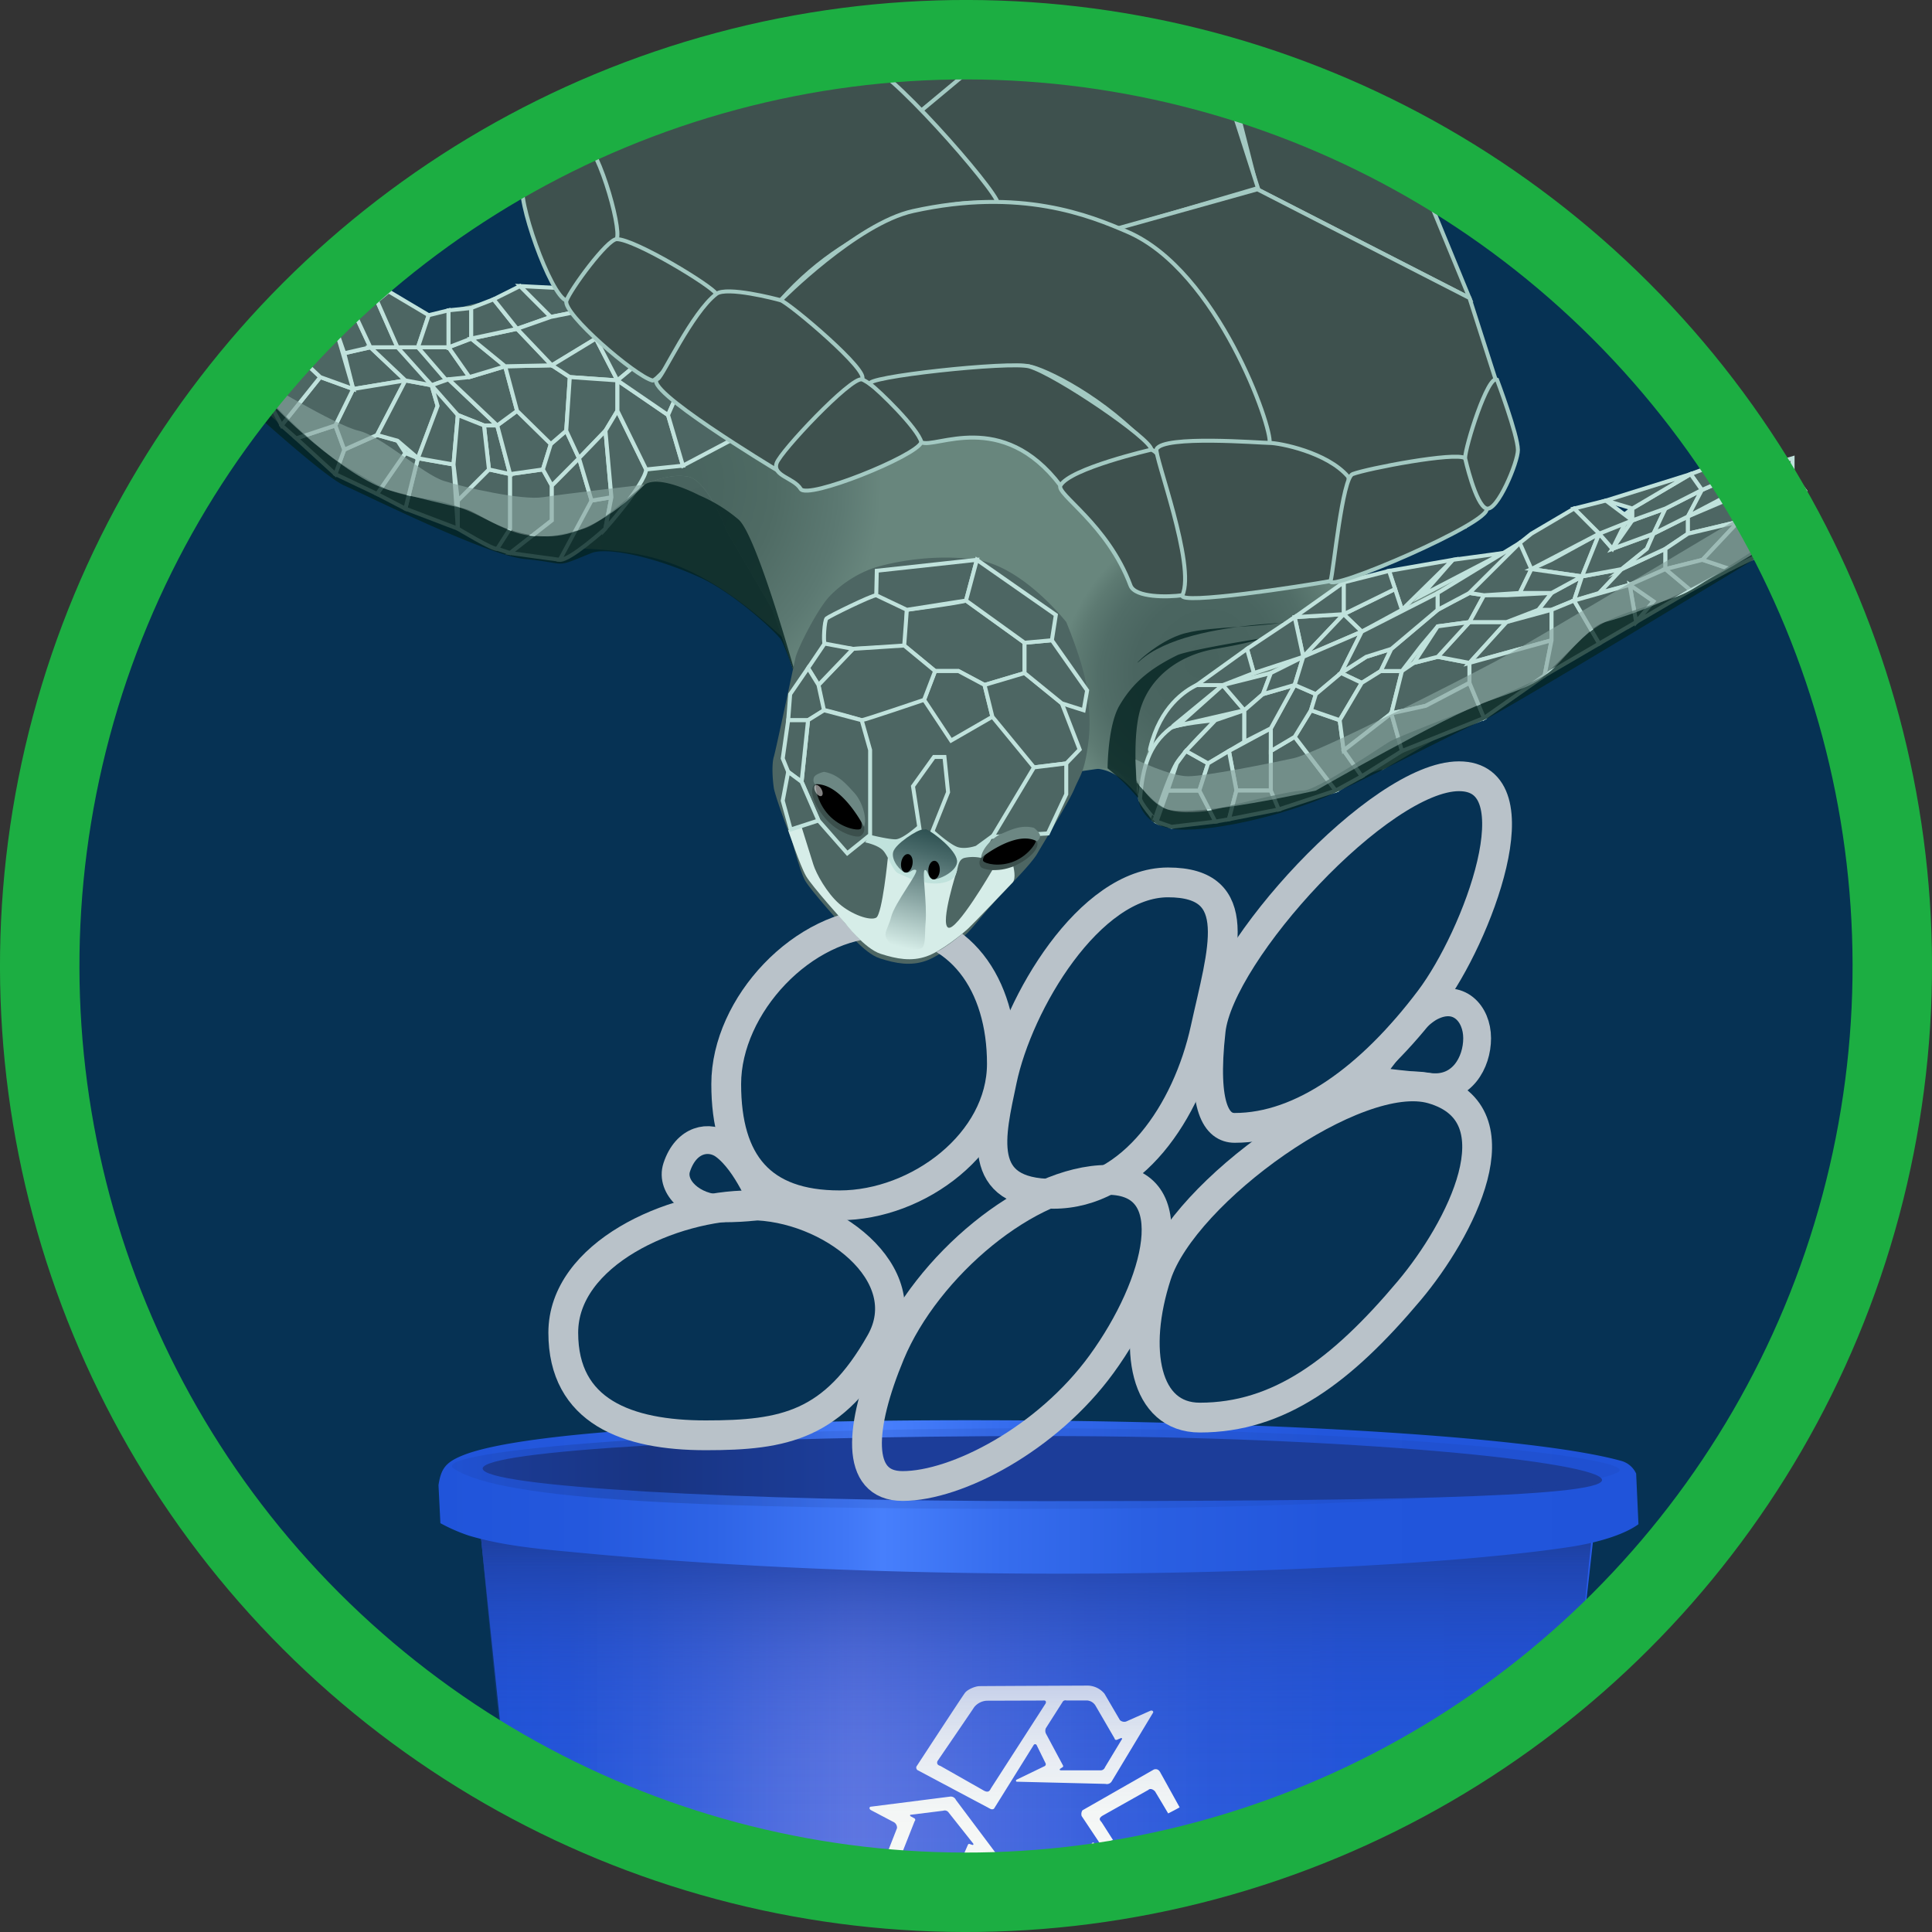 <svg xmlns="http://www.w3.org/2000/svg" xmlns:xlink="http://www.w3.org/1999/xlink" viewBox="0 0 972.7 972.7"><rect x="0" y="0" width="972.7" height="972.7" fill="#333333" stroke="none"/><defs><linearGradient id="linear-gradient" x1="242.08" y1="856.82" x2="801.74" y2="856.82" gradientUnits="userSpaceOnUse"><stop offset="0" stop-color="#2054da"/><stop offset="0.08" stop-color="#2456da" stop-opacity="0.98"/><stop offset="0.15" stop-color="#325edb" stop-opacity="0.93"/><stop offset="0.22" stop-color="#486adb" stop-opacity="0.83"/><stop offset="0.29" stop-color="#687bdc" stop-opacity="0.7"/><stop offset="0.34" stop-color="#8189dd" stop-opacity="0.6"/><stop offset="0.38" stop-color="#6f7fdc" stop-opacity="0.67"/><stop offset="0.46" stop-color="#5270dc" stop-opacity="0.79"/><stop offset="0.55" stop-color="#3c63db" stop-opacity="0.88"/><stop offset="0.65" stop-color="#2c5bda" stop-opacity="0.95"/><stop offset="0.78" stop-color="#2356da" stop-opacity="0.99"/><stop offset="0.99" stop-color="#2054da"/></linearGradient><linearGradient id="linear-gradient-2" x1="521.91" y1="770.25" x2="521.91" y2="952.78" gradientUnits="userSpaceOnUse"><stop offset="0" stop-color="#1c3d99"/><stop offset="0.1" stop-color="#1f41a4" stop-opacity="0.75"/><stop offset="0.22" stop-color="#2144ae" stop-opacity="0.52"/><stop offset="0.34" stop-color="#2346b6" stop-opacity="0.33"/><stop offset="0.48" stop-color="#2548bc" stop-opacity="0.18"/><stop offset="0.62" stop-color="#264ac1" stop-opacity="0.08"/><stop offset="0.78" stop-color="#274bc3" stop-opacity="0.02"/><stop offset="1" stop-color="#274bc4" stop-opacity="0"/></linearGradient><linearGradient id="linear-gradient-3" x1="220.77" y1="753.67" x2="824.91" y2="753.67" gradientUnits="userSpaceOnUse"><stop offset="0" stop-color="#2054da"/><stop offset="0.12" stop-color="#2458dd"/><stop offset="0.23" stop-color="#2e64e6"/><stop offset="0.34" stop-color="#4077f6"/><stop offset="0.37" stop-color="#477ffc"/><stop offset="0.47" stop-color="#366dee"/><stop offset="0.59" stop-color="#2a5fe2"/><stop offset="0.74" stop-color="#2256dc"/><stop offset="0.99" stop-color="#2054da"/></linearGradient><linearGradient id="linear-gradient-4" x1="227.56" y1="739.38" x2="815.5" y2="739.38" gradientUnits="userSpaceOnUse"><stop offset="0" stop-color="#1c3d99"/><stop offset="0.02" stop-color="#183483"/><stop offset="0.13" stop-color="#070f25"/><stop offset="0.17"/><stop offset="0.33" stop-color="#1c3d99"/><stop offset="0.9" stop-color="#1c3d99"/><stop offset="0.99" stop-color="#1c3d99"/></linearGradient><radialGradient id="radial-gradient" cx="355.01" cy="258.84" r="106.33" gradientTransform="matrix(-0.98, -0.21, 0.24, -1.13, 639.83, 626.33)" gradientUnits="userSpaceOnUse"><stop offset="0" stop-color="#48635e"/><stop offset="0.47" stop-color="#4a6560"/><stop offset="0.71" stop-color="#516d67"/><stop offset="0.89" stop-color="#5d7a72"/><stop offset="1" stop-color="#68867d"/></radialGradient><radialGradient id="radial-gradient-2" cx="331.24" cy="243.91" r="112.6" gradientTransform="translate(0 -17.07) scale(1 1.07)" gradientUnits="userSpaceOnUse"><stop offset="0" stop-color="#48635e"/><stop offset="0.27" stop-color="#4a6660"/><stop offset="0.52" stop-color="#4f6b64"/><stop offset="0.82" stop-color="#5c7972"/><stop offset="1" stop-color="#68867d"/></radialGradient><radialGradient id="radial-gradient-3" cx="605.12" cy="332.58" r="78.1" gradientTransform="translate(-2.95 612.28) rotate(-50) scale(1 0.86)" xlink:href="#radial-gradient"/><linearGradient id="linear-gradient-5" x1="453.64" y1="476.88" x2="469.33" y2="418.33" gradientUnits="userSpaceOnUse"><stop offset="0" stop-color="#d6ede8"/><stop offset="0.42" stop-color="#8aa6a4"/><stop offset="0.81" stop-color="#486969"/><stop offset="1" stop-color="#2e5152"/></linearGradient></defs><title>turtle</title><g id="Layer_2" data-name="Layer 2"><g id="Layer_8" data-name="Layer 8"><path d="M949.91,486.67C949.91,744.22,741.12,953,483.56,953S17.21,744.22,17.21,486.67,226,20.31,483.56,20.31s466.35,208.8,466.35,466.36" style="fill:#063254"/><g id="turtle"><path d="M446.53,434.25s-2.79,28.38-5.87,30.09-12.41-1.57-18.62-7-11.58-15.14-13-19.72l-5.95-19-6.17-2.32s5.42,21.87,8.44,27.08S425,467,425,467s9.74,12.84,17.93,15.49,15.51,3.91,23.09,1.3,18.17-11.39,21.06-14.09,20.9-25,22.87-27.08-.2-4.14-.2-4.14l-10.58,1.87s-18.19,31.32-22.31,29,4.53-29,4.53-29Z" style="fill:#4d6663"/><path d="M243,773.31l13.17,136.54c230.17,42.85,352.07,62.84,537.31-57.13l9.18-82.47Z" style="fill:#285be9"/><path d="M242.08,773.31l14.1,136.54c244.59,42.85,340.64,63.55,537.31-57.13l8.25-82.47Z" style="fill:url(#linear-gradient)"/><path d="M579.24,861.28l-12.3,5.46a3.24,3.24,0,0,1-3.1-.73l-7.77-13.28a11.29,11.29,0,0,0-8.29-4.09s-52.49.22-54.7.28-5.93,1.67-7.22,3.33-24.47,37.16-24.47,37.16a1.63,1.63,0,0,0,.5,1.76l36.87,19.61c.7.29,1.58.12,1.81-.36l19.94-32a.88.88,0,0,1,1.48.34l4.38,8.91a1.11,1.11,0,0,1-.6,1.6l-14,6.77c-.48.42-.34,1.11.53,1l44.25,1.09a2.85,2.85,0,0,0,3.13-1.22l20.94-34.78C580.64,861.6,580.26,861,579.24,861.28Zm-80.33,39.1c-.56,1.11-1.21,2.41-3.61,1.11l-21.84-12.4c-1.15-.34-2-.93-1.49-2.41,0,0,17.59-25.73,18.52-27.21a8.82,8.82,0,0,1,6.29-3.22c2.28,0,28-.09,28-.09,1.48-.14,2,.09,1.73,1.37Zm65.8-24.53-8.37,13.88a2.32,2.32,0,0,1-2.08,1.58l-20,0c-.69,0-1-.35-.46-.82l1.34-.88c.32-.4-.07-1-.09-1l-8.51-15.9a3.39,3.39,0,0,1,0-2.6l8.61-13.51a1.74,1.74,0,0,1,1.71-.48h10.45a5.47,5.47,0,0,1,4.21,2.56l9.58,16.48c.19.79.65.92,1.21.79l1.94-.84C564.91,875,565.18,875.3,564.71,875.85Z" style="fill:#f8faf7"/><path d="M438.34,911.26l11.92,6.28a3.22,3.22,0,0,1,1.35,2.88L446,934.75a11.31,11.31,0,0,0,1.93,9l12.36,15.5q4-.81,8.08-1.76l-.25-.32c-1-1.07-1.2-1.65,0-2.2l16.32-1.59c10.13-2.81,20.58-6.11,31-9.74l-27.28,3.06a.88.88,0,0,1-.66-1.37l4.28-9a1.12,1.12,0,0,1,1.63-.52l14,6.82c.62.11,1.08-.43.44-1l-26.57-35.41a2.84,2.84,0,0,0-2.89-1.69l-40.27,5.12C437.73,910,437.53,910.61,438.34,911.26Zm15.15,23.36,7-17.72a.89.89,0,0,0-.13-1.44l-1.86-1c-.52-.43-.42-.84.3-.82l16.08-2a2.33,2.33,0,0,1,2.53.66l12.42,15.68c.45.51.32,1-.36.86l-1.52-.51c-.52,0-.74.69-.75.72L480,945.54a3.37,3.37,0,0,1-2,1.6L462,948.77a1.77,1.77,0,0,1-1.43-1l-6.48-8.21A5.5,5.5,0,0,1,453.49,934.62Z" style="fill:#f8faf7"/><path d="M549.64,928.22,547,932.15l4-1.69,0-1.57C551.2,927.38,549.93,927.39,549.64,928.22Z" style="fill:#f8faf7"/><path d="M554.36,929c2-.87,4-1.74,6-2.62l-5.65-8.84c-.73-1-2-1.78.28-3.34l23.19-13.05c.81-.86,2.29-.39,3.36.78,0,0,3.1,5.15,6.6,11.07,2-1,3.89-2,5.77-3.06-4.64-8.39-9.25-16.7-9.25-16.7-.36-.4-1.07-3.19-3.71-2.36L545,911.42a3.43,3.43,0,0,0-.42,2.91Z" style="fill:#f8faf7"/><path d="M242.08,773.31l559.66-3.06-7.66,73C736.49,914.69,431,1014.71,254.43,902Z" style="fill:url(#linear-gradient-2)"/><path d="M221.72,766.87l-.95-19.14c1.27-8.37,3.61-11.58,12.53-15.12,65.63-26.06,494.74-21.5,582.92,2.89a11.63,11.63,0,0,1,7.53,6.42l1.16,25.47c-5.79,4.31-17.72,8.92-35.13,11.54-84.33,12.71-306,21-497.32,2.89-18.82-1.79-37.92-3.21-56.26-8.64A87.47,87.47,0,0,1,221.72,766.87Z" style="fill:url(#linear-gradient-3)"/><path d="M806.57,745.15c0,9.07-125.42,10.62-281.32,10.62S243,748.43,243,739.36,369.34,723,525.25,723,806.57,736.09,806.57,745.15Z" style="fill:#1c3d99"/><path d="M814.45,741.31c-17.15,8.85-126.69,18.36-292.5,18.36s-269.34-3.9-293.47-20.29C214.8,730.09,356.14,719.1,522,719.1S829.15,733.73,814.45,741.31Z" style="opacity:0.15;fill:url(#linear-gradient-4)"/><path d="M504.42,535.54c0,39.64-42.05,71.3-81.7,71.3s-57.09-21.41-57.09-61.05,38.89-81.11,78.54-81.11S504.42,495.89,504.42,535.54Z" style="fill:none;stroke:#b9c2c9;stroke-miterlimit:10;stroke-width:15px"/><path d="M709.59,649.71c-34.35,40.89-65.87,64-105.52,64-27.57,0-34.07-34.18-21.77-71.87C596,600,683,537.27,721.09,548.22,765.5,561,735.09,619.35,709.59,649.71Z" style="fill:none;stroke:#b9c2c9;stroke-miterlimit:10;stroke-width:15px"/><path d="M554.62,686.78c-27.36,37.62-72.92,61.38-100.21,61.38-24,0-21.56-30-6.33-66.63,18.29-44,69.91-87.5,109.56-87.5S583.79,646.67,554.62,686.78Z" style="fill:none;stroke:#b9c2c9;stroke-miterlimit:10;stroke-width:15px"/><path d="M443.41,675.84c-23.7,41.93-48.47,46.79-88.11,46.79s-71.71-12-71.71-51.65,54.55-64.14,94.19-64.14S462.92,641.33,443.41,675.84Z" style="fill:none;stroke:#b9c2c9;stroke-miterlimit:10;stroke-width:15px"/><path d="M719.92,503.25c-29.78,39.5-64.42,64.62-98.33,64.6-8.63,0-16.53-9.3-12.05-49.12,4.43-39.39,85.32-127.91,125-127.91S743.79,471.59,719.92,503.25Z" style="fill:none;stroke:#b9c2c9;stroke-miterlimit:10;stroke-width:15px"/><path d="M606.89,518.05c-9.12,41.72-36.93,83-76.57,83s-31.61-29.78-25.9-57.12c8.09-38.81,44-99.67,83.63-99.67S615.45,478.89,606.89,518.05Z" style="fill:none;stroke:#b9c2c9;stroke-miterlimit:10;stroke-width:15px"/><path d="M384.47,606.84s-7,1.54-21.27,1.54-25.8-10.65-22.49-20.66c4.76-14.43,16.52-16.38,23.89-10.94C376.34,585.44,384.47,606.84,384.47,606.84Z" style="fill:none;stroke:#b9c2c9;stroke-miterlimit:10;stroke-width:14px"/><path d="M743.69,522.7c0,12.42-7.78,25.95-23.16,24.61-28-2.43-32.82-3.95-32.82-3.95s20.66-30.29,32.82-36.46C734.29,499.91,743.69,510.28,743.69,522.7Z" style="fill:none;stroke:#b9c2c9;stroke-miterlimit:10;stroke-width:14px"/><path d="M433.83,362.6C344.25,260,319.63,281.85,256.25,273.27c-29.56-4,15.31-93.25,15.31-93.25l68.14-25,63.88,60.18,60.27,50.91-18,67.59Z" style="fill:url(#radial-gradient)"/><path d="M401.71,343.81,388.92,307l-23.09-39.67S356.49,242,346.49,240s-22,4-22,4a45.8,45.8,0,0,1-12,13.33c-8.19,6.2-10,18.39-24.66,18.67s-41.79-3.36-52.67-8-33.94-11.49-45.33-19.33-31.76-20.19-40.67-28L116.49,192l61.69-55.69,37.65,22.36,32.66-8L261.83,144l122.64,46.67,97.39-10,75.78,76.66s15.1,31.84,32.85,37.09,79.38-1.91,79.38-1.91l122.62-21.26,99.34-44.58,24,38-54.67,26.66L694.49,388.6c11.72-6.83-50.66,18.91-50.66,18.91s-40.52,8.75-54,8.75-10.07-7.05-15.85-14.41c-8.66-11-18.35-18.41-32.25-13.21S401.71,343.81,401.71,343.81Z" style="fill:#68867d"/><path d="M401.71,343.81,388.92,307l-23.09-39.67S356.49,242,346.49,240s-22,4-22,4a45.8,45.8,0,0,1-12,13.33c-8.19,6.2-10,18.39-24.66,18.67s-31.07-2.67-52.67-8c-11.48-2.84-31.62-45.08-27.33-55.73,5.16-12.84,28.85-54.59,54-68.27l156.33,8,37.08,63.23-7.16,48.64-6.64,23.46a40.4,40.4,0,0,1-11.95,25.84C419.82,322.58,401.71,343.81,401.71,343.81Z" style="fill:url(#radial-gradient-2)"/><path d="M574,401.85c-14.4-19.5-11.4-15.5-37.15-12.61C507.19,392.57,523.64,307,523.64,307l26.05-43.7,141.47,24.1s-41.77,23.43-63.33,39.27c-16.44,12.07-30.51,20.8-40,30.91C575.06,371.2,574,401.85,574,401.85Z" style="fill:url(#radial-gradient-3)"/><path d="M557.64,386.85a102,102,0,0,1,15.34,15s-3.52-28.29,1-44.25,18.75-27.64,37.93-30.91c28.33-4.82,29.81-8.28,44.25-8.67,20.33-.55,20.33-8.79,20.33-8.79l18.67-6.5s-9,9.26-18.67,6.5-14,13.12-14,13.12,18.45-4.33,4.29-4.33c-16.74,0-68.61,9.2-74,11.83-15.34,7.5-23.11,15.07-29.13,25.29S557.64,386.85,557.64,386.85Z" style="fill:#042421;opacity:0.79"/><polygon points="204.1 256.1 210.41 230.69 228.33 233.85 230.5 266.16 204.1 256.1" style="fill:#4d6663;stroke:#c0e2dc;stroke-miterlimit:10;stroke-width:2px"/><path d="M246.17,236.35,230.5,252v14.14s18.33,11.08,19.83,10.14,6.5-10.14,6.5-10.14V238.69Z" style="fill:#4d6663;stroke:#c0e2dc;stroke-miterlimit:10;stroke-width:2px"/><polygon points="256.83 278.43 277.83 262.02 277.83 244.45 273.33 236.35 256.83 238.69 256.83 266.16 250.33 276.3 256.83 278.43" style="fill:#4d6663;stroke:#c0e2dc;stroke-miterlimit:10;stroke-width:2px"/><polygon points="291.5 230.69 277.83 244.45 277.83 262.02 256.83 278.43 281.83 281.85 293.83 266.16 297.83 252.02 291.5 230.69" style="fill:#4d6663;stroke:#c0e2dc;stroke-miterlimit:10;stroke-width:2px"/><polygon points="189.83 248.69 204.1 228.08 210.41 230.69 204.1 256.1 189.83 248.69" style="fill:#4d6663;stroke:#c0e2dc;stroke-miterlimit:10;stroke-width:2px"/><polygon points="168.83 238.69 173.33 226.39 189.83 219 200.12 221.89 204.1 228.08 189.83 248.69 168.83 238.69" style="fill:#4d6663;stroke:#c0e2dc;stroke-miterlimit:10;stroke-width:2px"/><polygon points="168.83 214.19 173.33 226.39 168.83 238.69 149.16 220.69 168.83 214.19" style="fill:#4d6663;stroke:#c0e2dc;stroke-miterlimit:10;stroke-width:2px"/><polygon points="173.33 177.85 177.83 195.85 204.1 191.53 186.47 174.85 173.33 177.85" style="fill:#4d6663;stroke:#c0e2dc;stroke-miterlimit:10;stroke-width:2px"/><polygon points="168.83 164.87 173.33 177.85 186.47 174.85 177.65 155.94 168.83 164.87" style="fill:#4d6663;stroke:#c0e2dc;stroke-miterlimit:10;stroke-width:2px"/><polygon points="189.83 219 204.1 191.53 177.83 195.85 168.83 214.19 173.33 226.39 189.83 219" style="fill:#4d6663;stroke:#c0e2dc;stroke-miterlimit:10;stroke-width:2px"/><polygon points="217.3 193.98 204.1 191.53 189.83 219 200.12 221.89 210.41 230.69 220.33 204.35 217.3 193.98" style="fill:#4d6663;stroke:#c0e2dc;stroke-miterlimit:10;stroke-width:2px"/><path d="M200.12,174.85c3.71,1,17.18,19.13,17.18,19.13l-13.2-2.45-17.63-16.68Z" style="fill:#4d6663;stroke:#c0e2dc;stroke-miterlimit:10;stroke-width:2px"/><polygon points="210.41 174.85 225.83 190.96 217.3 193.98 200.12 174.85 210.41 174.85" style="fill:#4d6663;stroke:#c0e2dc;stroke-miterlimit:10;stroke-width:2px"/><polygon points="236.33 204.85 210.41 174.85 225.83 174.85 236.33 189.85 236.33 204.85" style="fill:#4d6663;stroke:#c0e2dc;stroke-miterlimit:10;stroke-width:2px"/><polygon points="250.33 214.19 256.83 238.69 246.17 236.35 243.67 214.19 250.33 214.19" style="fill:#4d6663;stroke:#c0e2dc;stroke-miterlimit:10;stroke-width:2px"/><path d="M230.5,209c-1.67-3.11-13.2-15-13.2-15l3,10.37-9.92,26.34,17.92,3.16Z" style="fill:#4d6663;stroke:#c0e2dc;stroke-miterlimit:10;stroke-width:2px"/><polygon points="243.67 214.19 230.5 208.96 217.3 193.98 225.83 190.96 250.33 214.19 243.67 214.19" style="fill:#4d6663;stroke:#c0e2dc;stroke-miterlimit:10;stroke-width:2px"/><polygon points="230.5 252.02 246.17 236.35 243.67 214.19 230.5 208.96 228.33 233.85 230.5 252.02" style="fill:#4d6663;stroke:#c0e2dc;stroke-miterlimit:10;stroke-width:2px"/><polygon points="260.33 206.85 250.33 214.19 256.83 238.69 273.33 236.35 277.33 223.54 260.33 206.85" style="fill:#4d6663;stroke:#c0e2dc;stroke-miterlimit:10;stroke-width:2px"/><polygon points="285.08 216.85 291.5 230.69 277.83 244.45 273.33 236.35 277.33 223.54 285.08 216.85" style="fill:#4d6663;stroke:#c0e2dc;stroke-miterlimit:10;stroke-width:2px"/><polygon points="200.12 174.85 189.83 151.49 177.65 155.94 186.47 174.85 200.12 174.85" style="fill:#4d6663;stroke:#c0e2dc;stroke-miterlimit:10;stroke-width:2px"/><polygon points="195.62 146.68 215.83 158.69 210.41 174.85 200.12 174.85 189.83 151.49 195.62 146.68" style="fill:#4d6663;stroke:#c0e2dc;stroke-miterlimit:10;stroke-width:2px"/><polygon points="225.83 156.24 225.83 174.85 210.41 174.85 215.83 158.69 225.83 156.24" style="fill:#4d6663;stroke:#c0e2dc;stroke-miterlimit:10;stroke-width:2px"/><polygon points="161.25 189.85 177.83 195.85 168.83 214.19 149.16 220.69 141.76 214.19 161.25 189.85" style="fill:#4d6663;stroke:#c0e2dc;stroke-miterlimit:10;stroke-width:2px"/><polygon points="145.33 174.85 161.25 189.85 141.76 214.19 128.83 189.85 145.33 174.85" style="fill:#4d6663;stroke:#c0e2dc;stroke-miterlimit:10;stroke-width:2px"/><polygon points="177.83 195.85 168.83 164.87 145.33 174.85 161.25 189.85 177.83 195.85" style="fill:#4d6663;stroke:#c0e2dc;stroke-miterlimit:10;stroke-width:2px"/><polygon points="254.33 184.42 260.33 206.85 250.33 214.19 225.83 190.96 236.33 189.85 254.33 184.42" style="fill:#4d6663;stroke:#c0e2dc;stroke-miterlimit:10;stroke-width:2px"/><polygon points="237.25 170.46 254.33 184.42 236.33 189.85 225.83 174.85 237.25 170.46" style="fill:#4d6663;stroke:#c0e2dc;stroke-miterlimit:10;stroke-width:2px"/><polygon points="237.25 155.07 237.25 170.46 225.83 174.85 225.83 156.24 237.25 155.07" style="fill:#4d6663;stroke:#c0e2dc;stroke-miterlimit:10;stroke-width:2px"/><polygon points="277.83 183.93 254.33 184.42 260.33 206.85 277.33 223.54 285.08 216.85 286.89 189.85 277.83 183.93" style="fill:#4d6663;stroke:#c0e2dc;stroke-miterlimit:10;stroke-width:2px"/><polygon points="260.33 165.54 277.83 183.93 254.33 184.42 237.25 170.46 260.33 165.54" style="fill:#4d6663;stroke:#c0e2dc;stroke-miterlimit:10;stroke-width:2px"/><polygon points="248.5 150.69 237.25 155.07 237.25 170.46 260.33 165.54 248.5 150.69" style="fill:#4d6663;stroke:#c0e2dc;stroke-miterlimit:10;stroke-width:2px"/><polygon points="261.83 144.02 248.5 150.69 260.33 165.54 277.33 159.56 261.83 144.02" style="fill:#4d6663;stroke:#c0e2dc;stroke-miterlimit:10;stroke-width:2px"/><polygon points="288.48 145.38 261.83 144.02 277.33 159.56 293.94 156.24 288.48 145.38" style="fill:#4d6663;stroke:#c0e2dc;stroke-miterlimit:10;stroke-width:2px"/><polygon points="277.83 183.93 300 170.46 293.94 156.24 277.33 159.56 260.33 165.54 277.83 183.93" style="fill:#4d6663;stroke:#c0e2dc;stroke-miterlimit:10;stroke-width:2px"/><polygon points="286.89 189.85 310.86 191.52 300 170.46 277.83 183.93 286.89 189.85" style="fill:#4d6663;stroke:#c0e2dc;stroke-miterlimit:10;stroke-width:2px"/><polygon points="304.83 216.85 291.5 230.69 285.08 216.85 286.89 189.85 310.86 191.52 310.86 206.85 304.83 216.85" style="fill:#4d6663;stroke:#c0e2dc;stroke-miterlimit:10;stroke-width:2px"/><path d="M281.83,281.85c5,.5,22.94-15.69,22.94-15.69l3.06-15.81-10,1.67Z" style="fill:#4d6663;stroke:#c0e2dc;stroke-miterlimit:10;stroke-width:2px"/><polygon points="304.83 216.85 307.83 250.35 297.83 252.02 291.5 230.69 304.83 216.85" style="fill:#4d6663;stroke:#c0e2dc;stroke-miterlimit:10;stroke-width:2px"/><path d="M325.33,236.35c-.84,7.67-20.56,29.81-20.56,29.81l3.06-15.81-3-33.5,6-10Z" style="fill:#4d6663;stroke:#c0e2dc;stroke-miterlimit:10;stroke-width:2px"/><polygon points="343.83 234.44 325.33 236.35 310.86 206.85 310.86 191.52 336.33 208.96 343.83 234.44" style="fill:#4d6663;stroke:#c0e2dc;stroke-miterlimit:10;stroke-width:2px"/><polygon points="327.35 177.85 300 170.46 310.86 191.52 327.35 177.85" style="fill:#4d6663;stroke:#c0e2dc;stroke-miterlimit:10;stroke-width:2px"/><polygon points="336.33 208.96 347.33 183.93 327.35 177.85 310.86 191.52 336.33 208.96" style="fill:#4d6663;stroke:#c0e2dc;stroke-miterlimit:10;stroke-width:2px"/><polygon points="343.83 234.44 367.59 221.89 360.78 203.74 347.33 183.93 336.33 208.96 343.83 234.44" style="fill:#4d6663;stroke:#c0e2dc;stroke-miterlimit:10;stroke-width:2px"/><path id="shell" d="M709.83,88.69l30,61.33h0l13.85,47,8.81,23.7-18,28.66-15.33,15.34S675,293.2,669.87,292.53s-23.88.68-23.88.68l-55.5,1.23-23-14.95-30.66-38.33L501.32,220H474.49l-48,17.33-42-7.33-33.31-30-34-18.67-22-16.66L270.49,120V82L388.92,24.69l193.38,5.2Z" style="fill:#47635a"/><path d="M574,332.58c25.47-22.6,101.18-19.39,101.18-19.39s-4.48-4.85-23.33-.84S612,315,597.1,318.7,568.32,337.6,574,332.58Z" style="fill:#042421;opacity:0.79"/><path d="M579.13,376.58c5-20.72,17.47-28.83,23.34-31.66,2.78-1.33,13.16,0,13.16,0l-24.85,20.43S577.74,382.35,579.13,376.58Z" style="fill:#4d6663;stroke:#c0e2dc;stroke-miterlimit:10;stroke-width:2px"/><path d="M574,401.85c1.33-15.74,4.45-26.76,15.22-35.16,3-2.32,22.71-4.09,22.71-4.09s-15.81,15.5-19.58,21.75c-4.13,6.83-11,28.3-11,28.3S573.8,404,574,401.85Z" style="fill:#4d6663;stroke:#c0e2dc;stroke-miterlimit:10;stroke-width:2px"/><polygon points="592.78 365.35 615.63 344.93 626.5 357.6 592.78 365.35" style="fill:#4d6663;stroke:#c0e2dc;stroke-miterlimit:10;stroke-width:2px"/><polygon points="639.83 338.85 615.63 344.93 626.5 357.6 635.83 349.48 639.83 338.85" style="fill:#4d6663;stroke:#c0e2dc;stroke-miterlimit:10;stroke-width:2px"/><polygon points="731.46 281.85 715.7 299.85 756.83 278.43 731.46 281.85" style="fill:#4d6663;stroke:#c0e2dc;stroke-miterlimit:10;stroke-width:2px"/><polygon points="699.35 287.42 702.37 296.55 705.83 307.02 731.46 281.85 699.35 287.42" style="fill:#4d6663;stroke:#c0e2dc;stroke-miterlimit:10;stroke-width:2px"/><polygon points="676.5 309.23 685.61 318.02 705.83 307.02 702.37 296.55 676.5 309.23" style="fill:#4d6663;stroke:#c0e2dc;stroke-miterlimit:10;stroke-width:2px"/><polygon points="676.5 293.21 676.5 309.23 702.37 296.55 699.35 287.42 676.5 293.21" style="fill:#4d6663;stroke:#c0e2dc;stroke-miterlimit:10;stroke-width:2px"/><polygon points="651.83 310.71 656.16 330.69 676.5 309.23 651.83 310.71" style="fill:#4d6663;stroke:#c0e2dc;stroke-miterlimit:10;stroke-width:2px"/><polygon points="676.5 293.21 651.83 310.71 676.5 309.23 676.5 293.21" style="fill:#4d6663;stroke:#c0e2dc;stroke-miterlimit:10;stroke-width:2px"/><polygon points="685.61 318.02 656.16 330.69 676.5 309.23 685.61 318.02" style="fill:#4d6663;stroke:#c0e2dc;stroke-miterlimit:10;stroke-width:2px"/><polygon points="631.28 338.85 627.83 326.69 651.83 310.71 656.16 330.69 631.28 338.85" style="fill:#4d6663;stroke:#c0e2dc;stroke-miterlimit:10;stroke-width:2px"/><polygon points="602.47 344.93 606.8 341.81 627.83 326.69 631.28 338.85 615.63 344.93 602.47 344.93" style="fill:#4d6663;stroke:#c0e2dc;stroke-miterlimit:10;stroke-width:2px"/><g id="shell-2" data-name="shell"><polygon points="622.5 54.02 633.05 95.31 739.83 150.02 709.75 76.89 622.5 54.02" style="fill:#3e514e;stroke:#a3c9c2;stroke-miterlimit:10;stroke-width:2px"/><polygon points="438.08 33.35 461.83 57.35 493.96 32.14 438.08 33.35" style="fill:#3e514e;stroke:#a3c9c2;stroke-miterlimit:10;stroke-width:2px"/><polygon points="461.83 57.35 501.83 102.93 563.03 115.31 633.33 94.67 613.16 31.85 515.83 12.35 461.83 57.35" style="fill:#3e514e;stroke:#a3c9c2;stroke-miterlimit:10;stroke-width:2px"/><path d="M438.08,33.35C424.83,29,301.34,35.64,292.83,63.83s26.66,72.5,26.66,72.5,67.59,21.6,73.57,14.84c37.45-42.32,88.43-52.35,108.77-48.24C509,104.37,451.33,37.69,438.08,33.35Z" style="fill:#3e514e;stroke:#a3c9c2;stroke-miterlimit:10;stroke-width:2px"/><polygon points="633.05 95.31 739.83 150.02 762.5 220.69 737.63 265.16 666.27 263.31 563.65 114.72 633.05 95.31" style="fill:#3e514e;stroke:#a3c9c2;stroke-miterlimit:10;stroke-width:2px"/><path d="M393.06,151.17s38.29-38.65,66.6-44.91c54.26-12,89.11,2.32,108,10.46,45.51,19.61,73.18,99.3,71.51,106.3,0,0-54.87,8.6-59.53,3.37-23.5-26.34-54.18-40.74-61.39-41.89-14.84-2.36-66.06,8.8-74.43,11.26C438.08,197.45,391.3,158.77,393.06,151.17Z" style="fill:#3e514e;stroke:#a3c9c2;stroke-miterlimit:10;stroke-width:2px"/><path d="M263.49,92.31c-4,6.33,13.69,56.7,21.69,59s22.58-25.72,25.31-31S300.09,69,291.49,69,267.49,86,263.49,92.31Z" style="fill:#3e514e;stroke:#a3c9c2;stroke-miterlimit:10;stroke-width:2px"/><path d="M360.67,148c-2.06-3.93-41-27.6-50.18-27.6-4.75,0-23.33,25.34-25.31,31-2.21,6.3,34.59,37.94,43.31,40.17C331.75,192.35,362.87,152.12,360.67,148Z" style="fill:#3e514e;stroke:#a3c9c2;stroke-miterlimit:10;stroke-width:2px"/><path d="M433.83,191c5-3.5-36.52-38.5-40.77-39.81-2.42-.74-27.23-7.15-32.39-3.22-12.34,9.4-27.12,41.73-29.43,42.74-9.58,4.16,59.38,45.66,59.38,45.66C395.42,226.11,420.83,200,433.83,191Z" style="fill:#3e514e;stroke:#a3c9c2;stroke-miterlimit:10;stroke-width:2px"/><path d="M433.83,191C428.15,190,393,227.22,391,233.2c-2.16,6.38,8.75,7.39,12.11,12.94s58.12-16.47,60.77-23.46S437.71,191.63,433.83,191Z" style="fill:#3e514e;stroke:#a3c9c2;stroke-miterlimit:10;stroke-width:2px"/><path d="M533.9,244.45c-29.48-38.79-63.1-18.34-70-21.77-1.69-7-21.75-26.41-25.77-29.26-4.95-3.51,70.5-11.71,80.16-8.92,13.34,3.85,61.39,36.46,61.39,41.89C579.62,231.09,533.9,244.45,533.9,244.45Z" style="fill:#3e514e;stroke:#a3c9c2;stroke-miterlimit:10;stroke-width:2px"/><path d="M569.16,294.78c-11.52-30.89-37.58-46.09-35.26-50.33,4.71-8.61,45.73-18.06,45.73-18.06,12.86,4.3,24,72.15,15.64,73.3C588.14,300.66,571.49,301,569.16,294.78Z" style="fill:#3e514e;stroke:#a3c9c2;stroke-miterlimit:10;stroke-width:2px"/><path d="M582.3,226.11c-1.44,2.9,19.86,58.58,13,73.58-2.34,5.11,60.87-4.65,74.6-7.16,3-.54,11.29-49.68,8.71-52.68C668.06,227.64,644.16,223,639.16,223,634.76,223,585.83,219,582.3,226.11Z" style="fill:#3e514e;stroke:#a3c9c2;stroke-miterlimit:10;stroke-width:2px"/><path d="M681,238.69c-5.23,2-9.54,48.52-11.1,53.84-1.75,6,81.72-29.74,78.5-36.51-2.19-4.58-5.91-22-10.74-25.33S688.41,235.87,681,238.69Z" style="fill:#3e514e;stroke:#a3c9c2;stroke-miterlimit:10;stroke-width:2px"/><path d="M737.63,230.69s5.28,23.65,10.74,25.33,15.93-23.42,15.85-29.53c-.11-7.7-10.54-35.39-10.54-35.39C749.07,188.56,737.63,225,737.63,230.69Z" style="fill:#3e514e;stroke:#a3c9c2;stroke-miterlimit:10;stroke-width:2px"/></g><polygon points="582.3 413.65 587.83 398.02 603.83 398.02 611.91 413.65 589.83 416.26 582.3 413.65" style="fill:#4d6663;stroke:#c0e2dc;stroke-miterlimit:10;stroke-width:2px"/><polygon points="592.5 384.35 587.83 398.02 603.83 398.02 608.25 384.35 597.1 378.1 592.5 384.35" style="fill:#4d6663;stroke:#c0e2dc;stroke-miterlimit:10;stroke-width:2px"/><polygon points="611.91 362.6 597.1 378.1 608.25 384.35 626.5 373.48 626.5 357.6 611.91 362.6" style="fill:#4d6663;stroke:#c0e2dc;stroke-miterlimit:10;stroke-width:2px"/><polygon points="622.5 398.02 618.73 378.1 639.83 366.69 639.83 398.02 622.5 398.02" style="fill:#4d6663;stroke:#c0e2dc;stroke-miterlimit:10;stroke-width:2px"/><polygon points="618.73 412.46 622.5 398.02 618.73 378.1 608.25 384.35 603.83 398.02 611.91 413.65 618.73 412.46" style="fill:#4d6663;stroke:#c0e2dc;stroke-miterlimit:10;stroke-width:2px"/><polygon points="643.83 407.51 618.73 412.46 622.5 398.02 639.83 398.02 643.83 407.51" style="fill:#4d6663;stroke:#c0e2dc;stroke-miterlimit:10;stroke-width:2px"/><polygon points="672.5 398.02 643.83 407.51 639.83 398.02 639.83 378.1 651.83 370.98 672.5 398.02" style="fill:#4d6663;stroke:#c0e2dc;stroke-miterlimit:10;stroke-width:2px"/><polygon points="660.02 357.6 651.83 370.98 672.5 398.02 685.61 390.82 676.5 377.81 674.5 362.6 660.02 357.6" style="fill:#4d6663;stroke:#c0e2dc;stroke-miterlimit:10;stroke-width:2px"/><polygon points="651.83 344.85 639.83 366.69 639.83 378.1 651.83 370.98 660.02 357.6 662.5 349.48 651.83 344.85" style="fill:#4d6663;stroke:#c0e2dc;stroke-miterlimit:10;stroke-width:2px"/><polygon points="635.83 349.48 626.5 357.6 626.5 373.48 639.83 366.69 651.83 344.85 635.83 349.48" style="fill:#4d6663;stroke:#c0e2dc;stroke-miterlimit:10;stroke-width:2px"/><polygon points="656.16 330.69 639.83 338.85 635.83 349.48 651.83 344.85 656.16 330.69" style="fill:#4d6663;stroke:#c0e2dc;stroke-miterlimit:10;stroke-width:2px"/><polygon points="685.61 318.02 656.16 330.69 651.83 344.85 662.5 349.48 675.16 338.85 685.61 318.02" style="fill:#4d6663;stroke:#c0e2dc;stroke-miterlimit:10;stroke-width:2px"/><polygon points="700.5 326.69 695.16 337.85 685.61 343.81 675.16 338.85 687.83 330.69 700.5 326.69" style="fill:#4d6663;stroke:#c0e2dc;stroke-miterlimit:10;stroke-width:2px"/><polygon points="674.5 362.6 685.61 343.81 675.16 338.85 662.5 349.48 660.02 357.6 674.5 362.6" style="fill:#4d6663;stroke:#c0e2dc;stroke-miterlimit:10;stroke-width:2px"/><polygon points="700.5 359.16 676.5 377.81 674.5 362.6 685.61 343.81 695.16 337.85 705.83 337.85 700.5 359.16" style="fill:#4d6663;stroke:#c0e2dc;stroke-miterlimit:10;stroke-width:2px"/><polygon points="705.83 378.1 685.61 390.82 676.5 377.81 700.5 359.16 705.83 378.1" style="fill:#4d6663;stroke:#c0e2dc;stroke-miterlimit:10;stroke-width:2px"/><polygon points="723.83 330.69 711.83 333.75 705.83 337.85 700.5 359.16 717.83 355.35 739.83 343.81 739.83 333.75 723.83 330.69" style="fill:#4d6663;stroke:#c0e2dc;stroke-miterlimit:10;stroke-width:2px"/><polygon points="747.16 361.48 705.83 378.1 700.5 359.16 717.83 355.35 739.83 343.81 747.16 361.48" style="fill:#4d6663;stroke:#c0e2dc;stroke-miterlimit:10;stroke-width:2px"/><polygon points="758.5 313.19 739.83 333.75 723.83 330.69 739.83 313.19 758.5 313.19" style="fill:#4d6663;stroke:#c0e2dc;stroke-miterlimit:10;stroke-width:2px"/><polygon points="723.83 307.02 700.5 326.69 695.16 337.85 705.83 337.85 715.7 325.02 723.83 315.35 739.83 313.19 747.16 299.69 739.83 298.54 731.71 302.73 723.83 307.02" style="fill:#4d6663;stroke:#c0e2dc;stroke-miterlimit:10;stroke-width:2px"/><polygon points="723.83 330.69 739.83 313.19 723.83 315.35 711.83 333.75 723.83 330.69" style="fill:#4d6663;stroke:#c0e2dc;stroke-miterlimit:10;stroke-width:2px"/><polygon points="723.83 298.54 685.61 318.02 675.16 338.85 687.83 330.69 700.5 326.69 723.83 307.02 723.83 298.54" style="fill:#4d6663;stroke:#c0e2dc;stroke-miterlimit:10;stroke-width:2px"/><polygon points="765.16 273.35 739.83 298.54 723.83 307.02 723.83 298.54 765.16 273.35" style="fill:#4d6663;stroke:#c0e2dc;stroke-miterlimit:10;stroke-width:2px"/><polygon points="781.16 322.35 739.83 333.75 758.5 313.19 781.16 307.02 781.16 322.35" style="fill:#4d6663;stroke:#c0e2dc;stroke-miterlimit:10;stroke-width:2px"/><polygon points="792.5 302.35 781.16 307.02 774.5 307.02 781.16 298.54 796.5 290.19 792.5 302.35" style="fill:#4d6663;stroke:#c0e2dc;stroke-miterlimit:10;stroke-width:2px"/><polygon points="758.5 299.69 781.16 298.54 774.5 307.02 758.5 313.19 739.83 313.19 747.16 299.69 758.5 299.69" style="fill:#4d6663;stroke:#c0e2dc;stroke-miterlimit:10;stroke-width:2px"/><polygon points="773.83 280.72 765.16 298.54 747.16 299.69 739.83 298.54 765.16 273.35 773.83 280.72" style="fill:#4d6663;stroke:#c0e2dc;stroke-miterlimit:10;stroke-width:2px"/><polygon points="805.16 268.69 781.16 281.85 771.01 286.52 796.5 290.19 805.16 268.69" style="fill:#4d6663;stroke:#c0e2dc;stroke-miterlimit:10;stroke-width:2px"/><polygon points="765.16 298.54 771.01 286.52 796.5 290.19 781.16 298.54 765.16 298.54" style="fill:#4d6663;stroke:#c0e2dc;stroke-miterlimit:10;stroke-width:2px"/><polygon points="805.16 298.54 816.5 286.52 796.5 290.19 792.5 302.35 805.16 298.54" style="fill:#4d6663;stroke:#c0e2dc;stroke-miterlimit:10;stroke-width:2px"/><polygon points="838.5 276.3 838.5 286.52 820.5 294.44 805.16 298.54 816.5 286.52 838.5 276.3" style="fill:#4d6663;stroke:#c0e2dc;stroke-miterlimit:10;stroke-width:2px"/><polygon points="832.5 268.69 829.16 276.3 816.5 286.52 796.5 290.19 805.16 268.69 811.83 276.3 832.5 268.69" style="fill:#4d6663;stroke:#c0e2dc;stroke-miterlimit:10;stroke-width:2px"/><polygon points="838.5 256.02 821.83 262.02 811.83 276.3 832.5 268.69 838.5 256.02" style="fill:#4d6663;stroke:#c0e2dc;stroke-miterlimit:10;stroke-width:2px"/><polygon points="849.83 260.02 832.5 268.69 829.16 276.3 816.5 286.52 838.5 276.3 849.83 268.69 849.83 260.02" style="fill:#4d6663;stroke:#c0e2dc;stroke-miterlimit:10;stroke-width:2px"/><polygon points="887.83 253.35 875.16 262.69 849.83 268.69 849.83 260.02 881.16 246.69 887.83 253.35" style="fill:#4d6663;stroke:#c0e2dc;stroke-miterlimit:10;stroke-width:2px"/><polygon points="857.16 281.85 875.16 262.69 849.83 268.69 838.5 276.3 838.5 286.52 857.16 281.85" style="fill:#4d6663;stroke:#c0e2dc;stroke-miterlimit:10;stroke-width:2px"/><polygon points="856.83 246.69 849.83 260.02 832.5 268.69 838.5 256.02 856.83 246.69" style="fill:#4d6663;stroke:#c0e2dc;stroke-miterlimit:10;stroke-width:2px"/><polygon points="875.16 238.69 875.16 246.69 849.83 260.02 856.83 246.69 875.16 238.69" style="fill:#4d6663;stroke:#c0e2dc;stroke-miterlimit:10;stroke-width:2px"/><polygon points="902.5 238.69 881.16 246.69 875.16 246.69 875.16 238.69 902.5 230.69 902.5 238.69" style="fill:#4d6663;stroke:#c0e2dc;stroke-miterlimit:10;stroke-width:2px"/><polygon points="908.5 246.69 887.83 253.35 881.16 246.69 902.5 238.69 908.5 246.69" style="fill:#4d6663;stroke:#c0e2dc;stroke-miterlimit:10;stroke-width:2px"/><polygon points="872.44 230.69 875.16 238.69 856.83 246.69 851.19 238.69 872.44 230.69" style="fill:#4d6663;stroke:#c0e2dc;stroke-miterlimit:10;stroke-width:2px"/><polygon points="805.16 268.69 821.83 256.02 811.83 276.3 805.16 268.69" style="fill:#4d6663;stroke:#c0e2dc;stroke-miterlimit:10;stroke-width:2px"/><polygon points="851.19 238.69 821.83 256.02 821.83 262.02 838.5 256.02 856.83 246.69 851.19 238.69" style="fill:#4d6663;stroke:#c0e2dc;stroke-miterlimit:10;stroke-width:2px"/><polygon points="808.5 252.02 821.83 262.02 805.16 268.69 792.5 256.02 808.5 252.02" style="fill:#4d6663;stroke:#c0e2dc;stroke-miterlimit:10;stroke-width:2px"/><polygon points="771.01 268.69 792.5 256.02 805.16 268.69 771.01 286.52 765.16 273.35 771.01 268.69" style="fill:#4d6663;stroke:#c0e2dc;stroke-miterlimit:10;stroke-width:2px"/><polygon points="851.19 238.69 808.5 252.02 821.83 256.02 851.19 238.69" style="fill:#4d6663;stroke:#c0e2dc;stroke-miterlimit:10;stroke-width:2px"/><polygon points="777.65 340.08 747.16 361.48 739.83 343.81 739.83 333.75 781.16 322.35 777.65 340.08" style="fill:#4d6663;stroke:#c0e2dc;stroke-miterlimit:10;stroke-width:2px"/><polygon points="805.16 324.02 777.65 340.08 781.16 322.35 781.16 307.02 792.5 302.35 805.16 324.02" style="fill:#4d6663;stroke:#c0e2dc;stroke-miterlimit:10;stroke-width:2px"/><polygon points="823.74 313.19 820.5 294.44 832.5 302.73 823.74 313.19" style="fill:#4d6663;stroke:#c0e2dc;stroke-miterlimit:10;stroke-width:2px"/><polygon points="792.5 302.35 820.5 294.44 823.74 313.19 805.16 324.02 792.5 302.35" style="fill:#4d6663;stroke:#c0e2dc;stroke-miterlimit:10;stroke-width:2px"/><polygon points="851.19 297.17 823.74 313.19 832.5 302.73 820.5 294.44 838.5 286.52 851.19 297.17" style="fill:#4d6663;stroke:#c0e2dc;stroke-miterlimit:10;stroke-width:2px"/><polygon points="871.07 286.52 851.19 297.17 838.5 286.52 857.16 281.85 871.07 286.52" style="fill:#4d6663;stroke:#c0e2dc;stroke-miterlimit:10;stroke-width:2px"/><polygon points="892.02 276.3 871.07 286.52 857.16 281.85 875.16 262.69 892.02 276.3" style="fill:#4d6663;stroke:#c0e2dc;stroke-miterlimit:10;stroke-width:2px"/><path d="M125.16,205.27s38.33,34.94,48.17,39.18,71.5,35.15,90.84,37c22.8,2.16,13.89,5,33.6-3,7-2.85,29.58,1,54.19,12.09,18.08,8.18,39,28.16,41.12,31.32s8.63,22,8.63,22-20.36-74.13-29.88-82.29A77,77,0,0,0,352,249.35s-20.08-10.66-27.47-5.33-21.92,19.61-30.66,22.14-20.84,6.14-34,2-23.67-13.62-44-16.81-22.33-5.18-40.18-15.5-41.8-36.55-41.8-36.55Z" style="fill:#042421;opacity:0.79"/><g id="head"><g id="head-2" data-name="head"><path d="M438.08,286.6a58.12,58.12,0,0,0-19.92,13.09c-6.08,5.91-16.61,26.66-17.71,31.66s-9.87,46.5-10.87,49.75-.75,10.25,0,15.5,14.32,42.3,19.5,48.21,22.21,28.08,27.75,31.72c7.33,4.82,14,7.16,25.16,6,14.45-1.51,34.44-23.67,39.09-28.92s18-18.29,21.25-24,15.75-25.72,18.5-32.25,4.75-8.25,6.5-19.25,1.5-17.33,0-30.5-10.5-34.41-10.5-34.41-21.67-27.84-45-31.34S445.33,283.85,438.08,286.6Z" style="fill:#4d6663"/><path d="M447,431.93s-2.79,28.38-5.87,30.09-12.41-1.57-18.62-7-11.58-15.14-13-19.72l-5.95-19-6.75,1.68s6,17.87,9,23.08,19.62,23.66,19.62,23.66,9.74,12.84,17.93,15.49,15.51,3.92,23.09,1.3,18.17-11.39,21.06-14.09,20.32-21,22.29-23.08.38-8.14.38-8.14L499.64,438s-18.19,31.32-22.31,29,4.53-29,4.53-29Z" style="fill:#d6ede8"/><path d="M435.55,424.1s5.94,1.16,8.78,3.83,5,10.51,8,11.8,6.6,2.93,6.6,2.93l4.67-4.6,2,6.24a34.37,34.37,0,0,0,5.49.51c2.75,0,8-.84,9.75-3.79s.91-8,4.71-9.09a19.64,19.64,0,0,1,8.42,0l7.36-13.38-10,7.3s-4.79,1.75-8.77.75-12.74-9-12.74-9l-7.19-2.46s-8.05,7.43-11.8,7.43-12.75-2.25-12.75-2.25Z" style="fill:#c0e2dc"/><path d="M416.16,311.35c1.17-1.08,22.75-11.66,25-11.66S456.57,306,456.57,307s-.49,17.17-1.33,18-24.58,1.67-25.75,1.67-13.66-1.75-14.33-2.67S415,312.44,416.16,311.35Z" style="fill:#4d6663;stroke:#c0e2dc;stroke-miterlimit:10;stroke-width:2px"/><path d="M486.35,302.35c-2,1-29.78,4.67-29.78,4.67l-1.33,18,15.56,12.83h11.76l13.12,7,20.15-6V323.6Z" style="fill:#4d6663;stroke:#c0e2dc;stroke-miterlimit:10;stroke-width:2px"/><polygon points="478.83 372.85 465.25 352.35 470.8 337.85 482.56 337.85 495.68 344.85 499.64 360.85 478.83 372.85" style="fill:#4d6663;stroke:#c0e2dc;stroke-miterlimit:10;stroke-width:2px"/><polygon points="520.58 386.35 499.64 360.85 495.68 344.85 515.83 338.85 534.58 354.1 543.58 377.35 536.83 384.35 520.58 386.35" style="fill:#4d6663;stroke:#c0e2dc;stroke-miterlimit:10;stroke-width:2px"/><polygon points="529.58 322.35 515.83 323.6 515.83 338.85 534.58 354.1 545.58 357.6 547.33 347.6 529.58 322.35" style="fill:#4d6663;stroke:#c0e2dc;stroke-miterlimit:10;stroke-width:2px"/><path d="M433.83,362.6c1.25,0,31.42-10.25,31.42-10.25l5.55-14.5L455.24,325l-25.75,1.67-17.41,18.16s1.82,13,2.78,12.75S433.83,362.6,433.83,362.6Z" style="fill:#4d6663;stroke:#c0e2dc;stroke-miterlimit:10;stroke-width:2px"/><polygon points="406.83 336.35 415.16 324.02 429.5 326.69 412.08 344.85 406.83 336.35" style="fill:#4d6663;stroke:#c0e2dc;stroke-miterlimit:10;stroke-width:2px"/><polygon points="441.44 287.35 441.16 299.69 456.56 307.02 486.35 302.35 491.83 281.85 441.44 287.35" style="fill:#4d6663;stroke:#c0e2dc;stroke-miterlimit:10;stroke-width:2px"/><polygon points="531.58 309.6 529.58 322.35 515.83 323.6 486.35 302.35 491.83 281.85 531.58 309.6" style="fill:#4d6663;stroke:#c0e2dc;stroke-miterlimit:10;stroke-width:2px"/><polygon points="396.83 362.6 406.83 362.6 414.86 357.6 412.08 344.85 406.83 336.35 397.83 349.48 396.83 362.6" style="fill:#4d6663;stroke:#c0e2dc;stroke-miterlimit:10;stroke-width:2px"/><polygon points="426.58 429.6 438.08 420.35 438.08 377.6 433.83 362.6 414.86 357.6 406.83 362.6 403.58 393.6 412.08 413.1 426.58 429.6" style="fill:#4d6663;stroke:#c0e2dc;stroke-miterlimit:10;stroke-width:2px"/><polygon points="396.83 388.6 394.08 381.85 396.83 362.6 406.83 362.6 403.58 393.6 396.83 388.6" style="fill:#4d6663;stroke:#c0e2dc;stroke-miterlimit:10;stroke-width:2px"/><polygon points="398.08 417.63 412.08 413.1 403.58 393.6 396.83 388.6 394.08 403.12 398.08 417.63" style="fill:#4d6663;stroke:#c0e2dc;stroke-miterlimit:10;stroke-width:2px"/><polygon points="499.64 421.35 520.58 386.35 536.83 384.35 536.83 399.85 527.58 419.6 499.64 421.35" style="fill:#4d6663;stroke:#c0e2dc;stroke-miterlimit:10;stroke-width:2px"/><polygon points="470.23 381.1 459.66 395.85 463.58 421.35 467.83 422.6 477.33 398.85 475.5 381.1 470.23 381.1" style="fill:#4d6663;stroke:#c0e2dc;stroke-miterlimit:10;stroke-width:2px"/><path d="M464.33,417.69c-2.34,0-13.65,7.16-14.67,11.33s3.69,9.69,6.18,10.26,3.49-2.08,5.32-1.25-10.73,16.54-12.5,23.66c-1.62,6.52-5.09,8.67-.67,13,2,1.91,14.21,4.39,16.21,2.54s1.33-7.52,1.79-12.55c.91-9.82-2-26.51-.33-26.65s1.4,4.52,4.33,4.69,12.5-4.2,11.84-9.53-11.5-13.84-15.17-15.5C465.56,417.2,466.66,417.69,464.33,417.69Z" style="fill:url(#linear-gradient-5)"/><ellipse cx="456.57" cy="434.65" rx="4.69" ry="2.89" transform="translate(-43.62 818.3) rotate(-81.08)"/><ellipse cx="470.23" cy="438.03" rx="4.69" ry="2.89" transform="translate(8.93 885.45) rotate(-87.09)"/></g><path d="M433.25,420.9C431.72,422,423,420,416.5,413.11s-9.69-15.78-6.22-18.26c4.6-3.28,9.87,1.9,16.33,8.82S438,417.6,433.25,420.9Z" style="fill:#3b4f4c"/><path d="M433.24,417.35c-1.58,1-10-.54-16-7s-7.47-15.47-5.92-16.47,10,.54,16,7S434.81,416.36,433.24,417.35Z"/><path d="M409.83,391.35c.87-1.83,5-2.75,5-2.75,7.42,1.25,11.64,6.65,15.3,10.59s6.63,12.43,4.86,17.07c0,0-11.29-22.41-24.74-21.41A3.54,3.54,0,0,1,409.83,391.35Z" style="fill:#6c8783"/><path d="M493.71,436.37c.85,1.43,8.71,3.05,16.51-.21s13.69-9.31,11.77-12.6c-2.55-4.36-8.75-2.07-16.55,1.19S491.06,431.94,493.71,436.37Z" style="fill:#3b4f4c"/><path d="M495,433.48c.92,1.39,8.32,3.22,15.65.15s11.77-9.87,10.87-11.25-8.32-3.22-15.65-.16S494.1,432.09,495,433.48Z"/><path d="M523.64,420.87c0-1.81-3.1-4.09-3.1-4.09-6.5-1.7-11.92,1.16-16.35,3s-10,7.7-10.23,12.13c0,0,17.43-14.12,28-8.37A3.2,3.2,0,0,0,523.64,420.87Z" style="fill:#6c8783"/></g><path d="M572.23,393.84s8.93,11.16,15.6,13.67,18.89,1.26,24,0S649.25,398,656.16,398s39-22,43.33-24.54,32.12-13.17,38.14-15.65,31.74-12.92,40-17.75,16.11-19.57,30.47-26.89,33.1-10.2,43.07-16,44.74-28.48,44.74-28.48L892,276.3s-135.34,82.34-144.87,86.18S699,386.69,672.49,399s-66.81,20.86-82.66,18.24S573,401.85,573,401.85Z" style="fill:#042421;opacity:0.75"/><path d="M887.83,253.35s-116.73,69.9-134.15,79.23-90.52,46.61-102.52,49.19-44,9.05-53,9.05-26.47-8.47-26.47-8.47l.53,10.49s7.4,12.4,15.6,14.67c14.89,4.12,74.66-9.49,74.66-9.49s65.07-37.37,86-44.73,25.37-9.53,29.19-13.21c17.05-16.44,23.71-25.08,30.47-26.89,41.71-11.23,86.49-41.92,86.49-41.92Z" style="fill:#88a5a0;opacity:0.63"/><path d="M133.85,199.3c3,5.55,40.15,41.61,62.88,47.73,10.51,2.83,30.82,7.78,37.09,9.07S252.5,268.82,273.33,270c26.33,1.53,51.16-26,51.16-26s-40.75,4.67-51.16,6.33-39.56-4.86-50-8.26-31.21-22.58-42.88-25.24-51.66-27-51.66-27Z" style="fill:#88a5a0;opacity:0.63"/><ellipse cx="412.08" cy="398.02" rx="1.65" ry="3.13" transform="translate(-143.8 259.36) rotate(-30)" style="fill:#fff;opacity:0.51"/></g><circle cx="486.35" cy="486.35" r="466.35" transform="translate(-201.45 486.35) rotate(-45)" style="fill:none;stroke:#1cae42;stroke-miterlimit:10;stroke-width:40px"/></g></g></svg>
